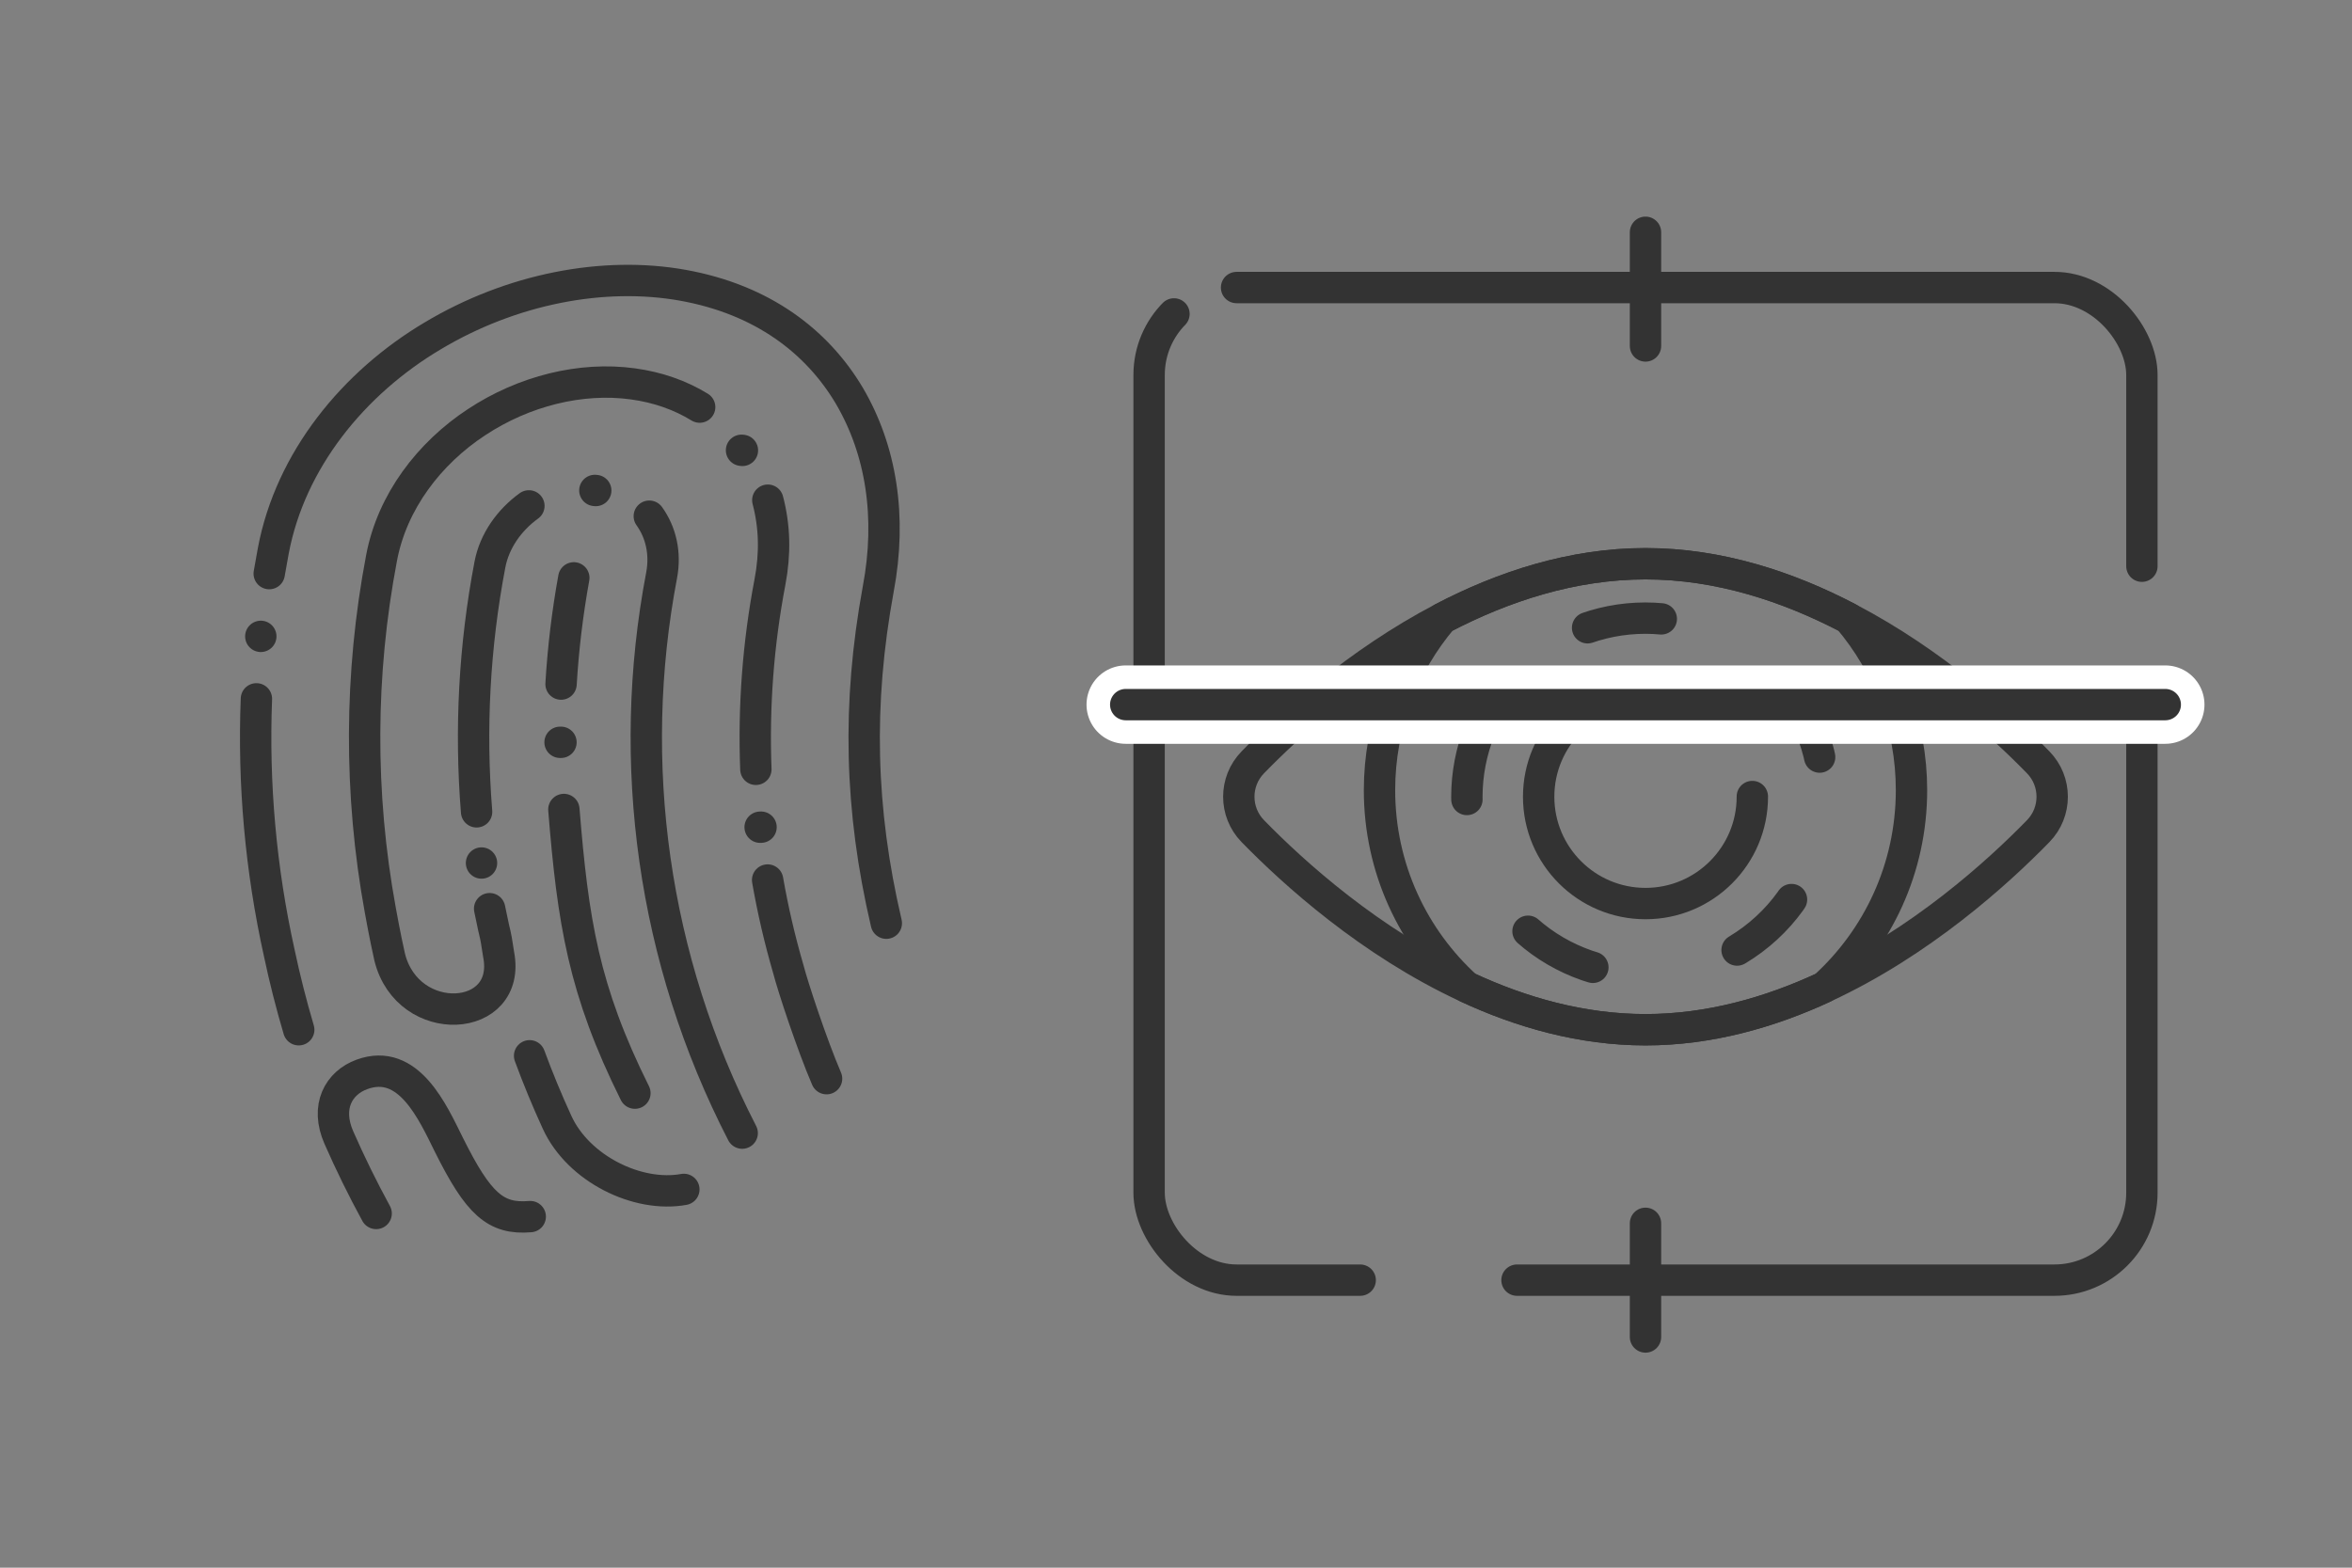 <?xml version="1.0" encoding="UTF-8"?><svg id="Ebene_1" xmlns="http://www.w3.org/2000/svg" width="300" height="200" viewBox="0 0 300 200"><rect x="0" y="0" width="300" height="200" fill="#808080" stroke="none"/><defs><style>.cls-1{stroke-dasharray:0 0 0 0 146 10 0 10;}.cls-1,.cls-2,.cls-3,.cls-4,.cls-5,.cls-6{stroke:#333;stroke-width:4px;}.cls-1,.cls-2,.cls-3,.cls-4,.cls-5,.cls-6,.cls-7{fill:none;stroke-linecap:round;stroke-linejoin:round;}.cls-2,.cls-7{stroke-dasharray:0 0 0 0 140 10 0 10;}.cls-3{stroke-dasharray:0 0 0 0 9.54 9.54 0 9.54;}.cls-5{stroke-dasharray:0 0 0 0 74.902 5.35 0 5.35;}.cls-6{fill-rule:evenodd;}.cls-7{stroke:#fff;stroke-width:10px;}</style></defs><path class="cls-6" d="m73.19,73.721c-.814,4.488-1.357,9.015-1.628,13.553"/><path class="cls-6" d="m113.051,117.779c-3.399-14.525-3.715-27.992-1.03-42.63,1.736-9.204.386-17.734-3.692-24.672-4.102-6.895-11.036-12.25-21.226-14.084-10.134-1.816-21.875.445-31.935,6.47-10.032,5.962-18.127,15.8-20.313,27.428-.183.961-.355,1.924-.516,2.889"/><path class="cls-6" d="m105.43,137.613c-1.862-4.328-4.297-11.709-4.882-13.988-1.091-3.744-1.97-7.535-2.637-11.355"/><path class="cls-6" d="m67.462,64.538c-2.498,1.804-4.399,4.468-4.973,7.493-1.984,10.405-2.55,21.017-1.699,31.54"/><path class="cls-6" d="m94.668,144.559c-11.413-22.152-14.841-47.236-10.281-71.149.538-2.832-.088-5.499-1.569-7.558"/><path class="cls-6" d="m89.243,51.937c-1.207-.742-2.54-1.38-3.99-1.888-1.401-.49-2.91-.856-4.525-1.076-6.632-.91-13.894.895-19.94,4.884-6.038,3.963-10.761,10.14-12.116,17.305-2.829,14.84-2.885,30.086-.166,44.942.136.742.556,3.123,1.201,6.012,2.32,9.29,15.623,8.467,13.89-.363-.559-3.635-.185-1.074-1.145-5.827"/><path class="cls-6" d="m38.104,131.371c-.959-3.236-1.786-6.501-2.481-9.788-2.367-10.666-3.339-21.568-2.918-32.428"/><path class="cls-6" d="m96.412,98.147c-.307-7.982.29-15.992,1.792-23.868.353-1.85.503-3.635.46-5.338-.045-1.754-.292-3.472-.73-5.131"/><path class="cls-6" d="m75.874,62.568c.038.004.077.007.115.011"/><path class="cls-6" d="m71.436,94.7c.039,0,.078,0,.117,0"/><path class="cls-6" d="m96.956,105.532c.039-.001.078-.003.116-.004"/><path class="cls-6" d="m94.582,57.445c.038.004.076.009.114.013"/><line class="cls-4" x1="33.266" y1="81.184" x2="33.266" y2="81.184"/><path class="cls-4" d="m61.417,110.101s0,0,0,0"/><path class="cls-4" d="m71.922,103.271c1.155,14.279,2.516,23.039,9.061,36.188"/><path class="cls-4" d="m47.978,154.81c-1.728-3.17-3.312-6.396-4.75-9.668-1.751-3.975-.012-6.991,2.923-8.07,5.983-2.2,9.063,4.874,11.109,8.984,3.752,7.538,5.941,9.534,10.373,9.154"/><path class="cls-6" d="m67.551,134.693c1.055,2.867,2.225,5.702,3.511,8.499,2.712,5.92,10.276,9.628,16.164,8.548h0"/><path class="cls-6" d="m259.977,106.03c-5.162,5.297-14.975,14.203-27.311,19.916,0,0,0,.008-.008.008-6.919,3.209-14.636,5.416-22.769,5.416s-15.867-2.207-22.794-5.433c-12.335-5.713-22.141-14.61-27.302-19.908-2.377-2.436-2.377-6.333,0-8.77,4.72-4.848,13.337-12.709,24.212-18.397,7.691-4.016,16.512-6.944,25.884-6.944s18.185,2.929,25.867,6.944c10.875,5.679,19.492,13.549,24.221,18.397,2.377,2.436,2.377,6.333,0,8.77Z"/><path class="cls-6" d="m243.813,100.809c0,9.967-4.304,18.94-11.147,25.137,0,0,0,.008-.008.008-6.919,3.209-14.636,5.416-22.769,5.416s-15.867-2.207-22.794-5.433c-6.843-6.197-11.138-15.162-11.138-25.129,0-8.371,3.031-16.028,8.048-21.945,7.691-4.016,16.512-6.944,25.884-6.944s18.185,2.929,25.867,6.944c5.026,5.917,8.057,13.575,8.057,21.945Z"/><circle class="cls-5" cx="209.885" cy="101.645" r="13.628"/><circle class="cls-3" cx="209.885" cy="101.645" r="22.782" transform="translate(-19.05 146.055) rotate(-36.819)"/><rect class="cls-1" x="146.569" y="36.684" width="126.633" height="126.633" rx="11.155" ry="11.155"/><line class="cls-7" x1="143.587" y1="89.892" x2="276.183" y2="89.892"/><line class="cls-2" x1="143.587" y1="89.892" x2="276.183" y2="89.892"/><line class="cls-2" x1="209.885" y1="29.633" x2="209.885" y2="44.137"/><line class="cls-2" x1="209.885" y1="156.065" x2="209.885" y2="170.568"/></svg>